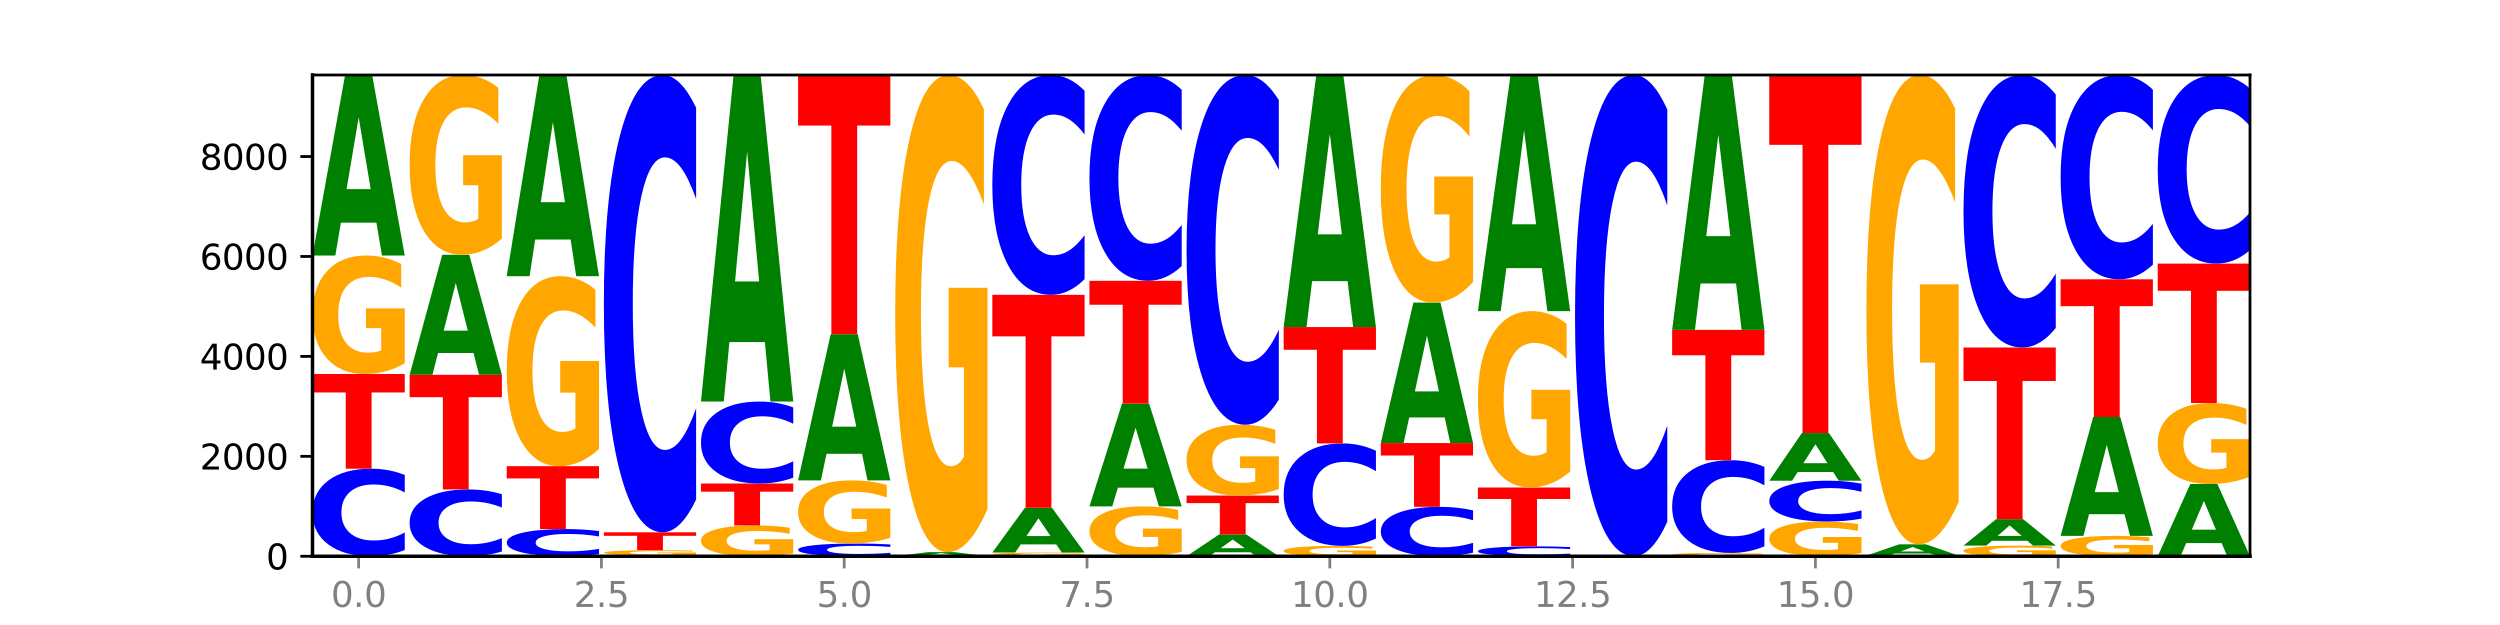 <?xml version="1.0" encoding="utf-8" standalone="no"?>
<!DOCTYPE svg PUBLIC "-//W3C//DTD SVG 1.1//EN"
  "http://www.w3.org/Graphics/SVG/1.1/DTD/svg11.dtd">
<svg xmlns:xlink="http://www.w3.org/1999/xlink" width="720pt" height="180pt" viewBox="0 0 720 180" xmlns="http://www.w3.org/2000/svg" version="1.1">
 <defs>
  <style type="text/css">*{stroke-linejoin: round; stroke-linecap: butt}</style>
 </defs>
 <g id="figure_1">
  <g id="patch_1">
   <path d="M 0 180 
L 720 180 
L 720 0 
L 0 0 
z
" style="fill: #ffffff"/>
  </g>
  <g id="axes_1">
   <g id="patch_2">
    <path d="M 90 160.2 
L 648 160.2 
L 648 21.6 
L 90 21.6 
z
" style="fill: #ffffff"/>
   </g>
   <g id="line2d_1">
    <path d="M 90 160.2 
L 648 160.2 
" clip-path="url(#pcc2af1bd35)" style="fill: none; stroke: #000000; stroke-width: 0.5; stroke-linecap: square"/>
   </g>
   <g id="patch_3">
    <path d="M 116.571 158.393 
Q 114.349 159.289 111.945 159.742 
Q 109.542 160.2 106.924 160.2 
Q 99.118 160.2 94.559 156.805 
Q 90 153.409 90 147.603 
Q 90 141.775 94.559 138.385 
Q 99.118 134.99 106.924 134.99 
Q 109.542 134.99 111.945 135.448 
Q 114.349 135.901 116.571 136.797 
L 116.571 141.822 
Q 114.329 140.635 112.153 140.083 
Q 109.977 139.531 107.574 139.531 
Q 103.262 139.531 100.792 141.681 
Q 98.328 143.827 98.328 147.603 
Q 98.328 151.363 100.792 153.513 
Q 103.262 155.659 107.574 155.659 
Q 109.977 155.659 112.153 155.107 
Q 114.329 154.55 116.571 153.362 
L 116.571 158.393 
z
" clip-path="url(#pcc2af1bd35)" style="fill: #0000ff"/>
   </g>
   <g id="patch_4">
    <path d="M 90 107.721 
L 116.571 107.721 
L 116.571 113.039 
L 107.012 113.039 
L 107.012 134.99 
L 99.578 134.99 
L 99.578 113.039 
L 90 113.039 
L 90 107.721 
z
" clip-path="url(#pcc2af1bd35)" style="fill: #ff0000"/>
   </g>
   <g id="patch_5">
    <path d="M 116.571 104.633 
Q 113.892 106.177 111.009 106.953 
Q 108.127 107.721 105.054 107.721 
Q 98.111 107.721 94.055 103.124 
Q 90 98.527 90 90.666 
Q 90 82.713 94.127 78.151 
Q 98.26 73.589 105.447 73.589 
Q 108.216 73.589 110.753 74.21 
Q 113.296 74.823 115.547 76.036 
L 115.547 82.84 
Q 113.225 81.282 110.926 80.513 
Q 108.627 79.738 106.317 79.738 
Q 102.041 79.738 99.725 82.572 
Q 97.408 85.399 97.408 90.666 
Q 97.408 95.883 99.641 98.732 
Q 101.874 101.573 105.983 101.573 
Q 107.103 101.573 108.062 101.411 
Q 109.02 101.242 109.783 100.889 
L 109.783 94.501 
L 105.406 94.501 
L 105.406 88.812 
L 116.571 88.812 
L 116.571 104.633 
z
" clip-path="url(#pcc2af1bd35)" style="fill: #ffa600"/>
   </g>
   <g id="patch_6">
    <path d="M 108.406 64.119 
L 98.187 64.119 
L 96.574 73.589 
L 90 73.589 
L 99.388 21.6 
L 107.184 21.6 
L 116.571 73.589 
L 110.003 73.589 
L 108.406 64.119 
z
M 99.817 54.469 
L 106.76 54.469 
L 103.294 33.79 
L 99.817 54.469 
z
" clip-path="url(#pcc2af1bd35)" style="fill: #008000"/>
   </g>
   <g id="patch_7">
    <path d="M 144.541 158.821 
Q 142.319 159.505 139.915 159.85 
Q 137.512 160.2 134.894 160.2 
Q 127.088 160.2 122.529 157.609 
Q 117.97 155.018 117.97 150.587 
Q 117.97 146.139 122.529 143.552 
Q 127.088 140.961 134.894 140.961 
Q 137.512 140.961 139.915 141.311 
Q 142.319 141.657 144.541 142.34 
L 144.541 146.175 
Q 142.299 145.269 140.123 144.848 
Q 137.947 144.427 135.544 144.427 
Q 131.232 144.427 128.762 146.068 
Q 126.298 147.705 126.298 150.587 
Q 126.298 153.456 128.762 155.097 
Q 131.232 156.735 135.544 156.735 
Q 137.947 156.735 140.123 156.313 
Q 142.299 155.888 144.541 154.982 
L 144.541 158.821 
z
" clip-path="url(#pcc2af1bd35)" style="fill: #0000ff"/>
   </g>
   <g id="patch_8">
    <path d="M 117.97 107.952 
L 144.541 107.952 
L 144.541 114.389 
L 134.982 114.389 
L 134.982 140.961 
L 127.548 140.961 
L 127.548 114.389 
L 117.97 114.389 
L 117.97 107.952 
z
" clip-path="url(#pcc2af1bd35)" style="fill: #ff0000"/>
   </g>
   <g id="patch_9">
    <path d="M 136.376 101.655 
L 126.157 101.655 
L 124.544 107.952 
L 117.97 107.952 
L 127.358 73.388 
L 135.154 73.388 
L 144.541 107.952 
L 137.973 107.952 
L 136.376 101.655 
z
M 127.787 95.24 
L 134.73 95.24 
L 131.264 81.492 
L 127.787 95.24 
z
" clip-path="url(#pcc2af1bd35)" style="fill: #008000"/>
   </g>
   <g id="patch_10">
    <path d="M 144.541 68.702 
Q 141.862 71.045 138.979 72.222 
Q 136.097 73.388 133.024 73.388 
Q 126.081 73.388 122.025 66.413 
Q 117.97 59.438 117.97 47.51 
Q 117.97 35.443 122.097 28.521 
Q 126.23 21.6 133.417 21.6 
Q 136.186 21.6 138.723 22.541 
Q 141.266 23.472 143.517 25.312 
L 143.517 35.635 
Q 141.195 33.271 138.896 32.105 
Q 136.597 30.928 134.287 30.928 
Q 130.011 30.928 127.695 35.229 
Q 125.378 39.519 125.378 47.51 
Q 125.378 55.426 127.611 59.748 
Q 129.844 64.059 133.953 64.059 
Q 135.073 64.059 136.032 63.813 
Q 136.99 63.557 137.753 63.022 
L 137.753 53.33 
L 133.376 53.33 
L 133.376 44.696 
L 144.541 44.696 
L 144.541 68.702 
z
" clip-path="url(#pcc2af1bd35)" style="fill: #ffa600"/>
   </g>
   <g id="patch_11">
    <path d="M 172.511 159.639 
Q 170.289 159.917 167.885 160.058 
Q 165.482 160.2 162.864 160.2 
Q 155.058 160.2 150.499 159.146 
Q 145.94 158.091 145.94 156.288 
Q 145.94 154.479 150.499 153.426 
Q 155.058 152.372 162.864 152.372 
Q 165.482 152.372 167.885 152.514 
Q 170.289 152.655 172.511 152.933 
L 172.511 154.494 
Q 170.269 154.125 168.093 153.954 
Q 165.917 153.782 163.514 153.782 
Q 159.202 153.782 156.732 154.45 
Q 154.268 155.116 154.268 156.288 
Q 154.268 157.456 156.732 158.124 
Q 159.202 158.79 163.514 158.79 
Q 165.917 158.79 168.093 158.619 
Q 170.269 158.446 172.511 158.077 
L 172.511 159.639 
z
" clip-path="url(#pcc2af1bd35)" style="fill: #0000ff"/>
   </g>
   <g id="patch_12">
    <path d="M 145.94 134.256 
L 172.511 134.256 
L 172.511 137.789 
L 162.952 137.789 
L 162.952 152.372 
L 155.518 152.372 
L 155.518 137.789 
L 145.94 137.789 
L 145.94 134.256 
z
" clip-path="url(#pcc2af1bd35)" style="fill: #ff0000"/>
   </g>
   <g id="patch_13">
    <path d="M 172.511 129.306 
Q 169.832 131.781 166.949 133.024 
Q 164.067 134.256 160.994 134.256 
Q 154.051 134.256 149.995 126.887 
Q 145.94 119.519 145.94 106.918 
Q 145.94 94.17 150.067 86.859 
Q 154.2 79.547 161.387 79.547 
Q 164.156 79.547 166.693 80.541 
Q 169.236 81.524 171.487 83.468 
L 171.487 94.374 
Q 169.165 91.876 166.866 90.644 
Q 164.567 89.401 162.257 89.401 
Q 157.981 89.401 155.664 93.944 
Q 153.348 98.476 153.348 106.918 
Q 153.348 115.281 155.581 119.847 
Q 157.814 124.401 161.923 124.401 
Q 163.043 124.401 164.002 124.141 
Q 164.96 123.87 165.723 123.305 
L 165.723 113.066 
L 161.346 113.066 
L 161.346 103.946 
L 172.511 103.946 
L 172.511 129.306 
z
" clip-path="url(#pcc2af1bd35)" style="fill: #ffa600"/>
   </g>
   <g id="patch_14">
    <path d="M 164.346 68.991 
L 154.127 68.991 
L 152.513 79.547 
L 145.94 79.547 
L 155.328 21.6 
L 163.124 21.6 
L 172.511 79.547 
L 165.943 79.547 
L 164.346 68.991 
z
M 155.757 58.236 
L 162.7 58.236 
L 159.234 35.186 
L 155.757 58.236 
z
" clip-path="url(#pcc2af1bd35)" style="fill: #008000"/>
   </g>
   <g id="patch_15">
    <path d="M 192.316 160.15 
L 182.097 160.15 
L 180.483 160.2 
L 173.91 160.2 
L 183.298 159.927 
L 191.093 159.927 
L 200.481 160.2 
L 193.913 160.2 
L 192.316 160.15 
z
M 183.727 160.099 
L 190.67 160.099 
L 187.204 159.991 
L 183.727 160.099 
z
" clip-path="url(#pcc2af1bd35)" style="fill: #008000"/>
   </g>
   <g id="patch_16">
    <path d="M 200.481 159.794 
Q 197.801 159.86 194.919 159.894 
Q 192.037 159.927 188.964 159.927 
Q 182.021 159.927 177.965 159.729 
Q 173.91 159.531 173.91 159.193 
Q 173.91 158.851 178.037 158.655 
Q 182.169 158.459 189.357 158.459 
Q 192.126 158.459 194.663 158.486 
Q 197.206 158.512 199.457 158.564 
L 199.457 158.857 
Q 197.134 158.79 194.836 158.757 
Q 192.537 158.723 190.227 158.723 
Q 185.951 158.723 183.634 158.845 
Q 181.318 158.967 181.318 159.193 
Q 181.318 159.418 183.551 159.54 
Q 185.784 159.662 189.893 159.662 
Q 191.013 159.662 191.971 159.655 
Q 192.93 159.648 193.692 159.633 
L 193.692 159.358 
L 189.315 159.358 
L 189.315 159.113 
L 200.481 159.113 
L 200.481 159.794 
z
" clip-path="url(#pcc2af1bd35)" style="fill: #ffa600"/>
   </g>
   <g id="patch_17">
    <path d="M 173.91 153.307 
L 200.481 153.307 
L 200.481 154.312 
L 190.922 154.312 
L 190.922 158.459 
L 183.488 158.459 
L 183.488 154.312 
L 173.91 154.312 
L 173.91 153.307 
z
" clip-path="url(#pcc2af1bd35)" style="fill: #ff0000"/>
   </g>
   <g id="patch_18">
    <path d="M 200.481 143.867 
Q 198.259 148.546 195.855 150.913 
Q 193.452 153.307 190.834 153.307 
Q 183.028 153.307 178.469 135.569 
Q 173.91 117.83 173.91 87.495 
Q 173.91 57.05 178.469 39.339 
Q 183.028 21.6 190.834 21.6 
Q 193.452 21.6 195.855 23.994 
Q 198.259 26.361 200.481 31.041 
L 200.481 57.295 
Q 198.238 51.092 196.063 48.208 
Q 193.887 45.324 191.483 45.324 
Q 187.172 45.324 184.702 56.561 
Q 182.238 67.77 182.238 87.495 
Q 182.238 107.138 184.702 118.374 
Q 187.172 129.583 191.483 129.583 
Q 193.887 129.583 196.063 126.699 
Q 198.238 123.788 200.481 117.585 
L 200.481 143.867 
z
" clip-path="url(#pcc2af1bd35)" style="fill: #0000ff"/>
   </g>
   <g id="patch_19">
    <path d="M 228.451 159.398 
Q 225.771 159.799 222.889 160 
Q 220.007 160.2 216.934 160.2 
Q 209.99 160.2 205.935 159.006 
Q 201.88 157.812 201.88 155.771 
Q 201.88 153.705 206.007 152.521 
Q 210.139 151.336 217.327 151.336 
Q 220.096 151.336 222.633 151.497 
Q 225.176 151.656 227.427 151.971 
L 227.427 153.738 
Q 225.104 153.334 222.806 153.134 
Q 220.507 152.933 218.197 152.933 
Q 213.921 152.933 211.604 153.669 
Q 209.288 154.403 209.288 155.771 
Q 209.288 157.126 211.521 157.865 
Q 213.754 158.603 217.863 158.603 
Q 218.983 158.603 219.941 158.561 
Q 220.9 158.517 221.662 158.426 
L 221.662 156.767 
L 217.285 156.767 
L 217.285 155.289 
L 228.451 155.289 
L 228.451 159.398 
z
" clip-path="url(#pcc2af1bd35)" style="fill: #ffa600"/>
   </g>
   <g id="patch_20">
    <path d="M 201.88 139.249 
L 228.451 139.249 
L 228.451 141.606 
L 218.892 141.606 
L 218.892 151.336 
L 211.458 151.336 
L 211.458 141.606 
L 201.88 141.606 
L 201.88 139.249 
z
" clip-path="url(#pcc2af1bd35)" style="fill: #ff0000"/>
   </g>
   <g id="patch_21">
    <path d="M 228.451 137.557 
Q 226.228 138.396 223.825 138.82 
Q 221.422 139.249 218.804 139.249 
Q 210.998 139.249 206.439 136.07 
Q 201.88 132.892 201.88 127.457 
Q 201.88 122.002 206.439 118.828 
Q 210.998 115.65 218.804 115.65 
Q 221.422 115.65 223.825 116.079 
Q 226.228 116.503 228.451 117.342 
L 228.451 122.046 
Q 226.208 120.934 224.033 120.418 
Q 221.857 119.901 219.453 119.901 
Q 215.142 119.901 212.672 121.914 
Q 210.208 123.923 210.208 127.457 
Q 210.208 130.976 212.672 132.99 
Q 215.142 134.998 219.453 134.998 
Q 221.857 134.998 224.033 134.481 
Q 226.208 133.96 228.451 132.848 
L 228.451 137.557 
z
" clip-path="url(#pcc2af1bd35)" style="fill: #0000ff"/>
   </g>
   <g id="patch_22">
    <path d="M 220.286 98.517 
L 210.067 98.517 
L 208.453 115.65 
L 201.88 115.65 
L 211.267 21.6 
L 219.063 21.6 
L 228.451 115.65 
L 221.883 115.65 
L 220.286 98.517 
z
M 211.697 81.062 
L 218.64 81.062 
L 215.174 43.651 
L 211.697 81.062 
z
" clip-path="url(#pcc2af1bd35)" style="fill: #008000"/>
   </g>
   <g id="patch_23">
    <path d="M 256.421 159.937 
Q 254.198 160.067 251.795 160.133 
Q 249.392 160.2 246.774 160.2 
Q 238.968 160.2 234.409 159.706 
Q 229.85 159.212 229.85 158.366 
Q 229.85 157.518 234.409 157.025 
Q 238.968 156.531 246.774 156.531 
Q 249.392 156.531 251.795 156.597 
Q 254.198 156.663 256.421 156.794 
L 256.421 157.525 
Q 254.178 157.352 252.003 157.272 
Q 249.827 157.192 247.423 157.192 
Q 243.112 157.192 240.642 157.505 
Q 238.178 157.817 238.178 158.366 
Q 238.178 158.914 240.642 159.227 
Q 243.112 159.539 247.423 159.539 
Q 249.827 159.539 252.003 159.459 
Q 254.178 159.378 256.421 159.205 
L 256.421 159.937 
z
" clip-path="url(#pcc2af1bd35)" style="fill: #0000ff"/>
   </g>
   <g id="patch_24">
    <path d="M 256.421 154.886 
Q 253.741 155.709 250.859 156.121 
Q 247.977 156.531 244.904 156.531 
Q 237.96 156.531 233.905 154.083 
Q 229.85 151.635 229.85 147.449 
Q 229.85 143.215 233.976 140.786 
Q 238.109 138.357 245.297 138.357 
Q 248.066 138.357 250.603 138.687 
Q 253.146 139.014 255.397 139.659 
L 255.397 143.282 
Q 253.074 142.452 250.776 142.043 
Q 248.477 141.63 246.166 141.63 
Q 241.891 141.63 239.574 143.14 
Q 237.258 144.645 237.258 147.449 
Q 237.258 150.227 239.491 151.744 
Q 241.724 153.257 245.833 153.257 
Q 246.953 153.257 247.911 153.171 
Q 248.87 153.081 249.632 152.893 
L 249.632 149.492 
L 245.255 149.492 
L 245.255 146.462 
L 256.421 146.462 
L 256.421 154.886 
z
" clip-path="url(#pcc2af1bd35)" style="fill: #ffa600"/>
   </g>
   <g id="patch_25">
    <path d="M 248.256 130.687 
L 238.037 130.687 
L 236.423 138.357 
L 229.85 138.357 
L 239.237 96.253 
L 247.033 96.253 
L 256.421 138.357 
L 249.853 138.357 
L 248.256 130.687 
z
M 239.667 122.872 
L 246.61 122.872 
L 243.143 106.125 
L 239.667 122.872 
z
" clip-path="url(#pcc2af1bd35)" style="fill: #008000"/>
   </g>
   <g id="patch_26">
    <path d="M 229.85 21.6 
L 256.421 21.6 
L 256.421 36.159 
L 246.862 36.159 
L 246.862 96.253 
L 239.428 96.253 
L 239.428 36.159 
L 229.85 36.159 
L 229.85 21.6 
z
" clip-path="url(#pcc2af1bd35)" style="fill: #ff0000"/>
   </g>
   <g id="patch_27">
    <path d="M 276.226 159.985 
L 266.007 159.985 
L 264.393 160.2 
L 257.82 160.2 
L 267.207 159.02 
L 275.003 159.02 
L 284.391 160.2 
L 277.823 160.2 
L 276.226 159.985 
z
M 267.636 159.766 
L 274.579 159.766 
L 271.113 159.297 
L 267.636 159.766 
z
" clip-path="url(#pcc2af1bd35)" style="fill: #008000"/>
   </g>
   <g id="patch_28">
    <path d="M 284.391 146.587 
Q 281.711 152.803 278.829 155.926 
Q 275.947 159.02 272.874 159.02 
Q 265.93 159.02 261.875 140.512 
Q 257.82 122.004 257.82 90.353 
Q 257.82 58.332 261.946 39.966 
Q 266.079 21.6 273.267 21.6 
Q 276.036 21.6 278.573 24.098 
Q 281.116 26.568 283.367 31.45 
L 283.367 58.843 
Q 281.044 52.57 278.746 49.476 
Q 276.447 46.353 274.136 46.353 
Q 269.861 46.353 267.544 57.765 
Q 265.228 69.148 265.228 90.353 
Q 265.228 111.359 267.461 122.827 
Q 269.694 134.267 273.803 134.267 
Q 274.922 134.267 275.881 133.614 
Q 276.84 132.933 277.602 131.513 
L 277.602 105.795 
L 273.225 105.795 
L 273.225 82.887 
L 284.391 82.887 
L 284.391 146.587 
z
" clip-path="url(#pcc2af1bd35)" style="fill: #ffa600"/>
   </g>
   <g id="patch_29">
    <path d="M 312.361 160.104 
Q 309.681 160.152 306.799 160.176 
Q 303.917 160.2 300.844 160.2 
Q 293.9 160.2 289.845 160.057 
Q 285.789 159.913 285.789 159.668 
Q 285.789 159.42 289.916 159.277 
Q 294.049 159.135 301.237 159.135 
Q 304.006 159.135 306.543 159.155 
Q 309.086 159.174 311.337 159.212 
L 311.337 159.424 
Q 309.014 159.375 306.716 159.351 
Q 304.417 159.327 302.106 159.327 
Q 297.831 159.327 295.514 159.415 
Q 293.198 159.504 293.198 159.668 
Q 293.198 159.831 295.431 159.92 
Q 297.664 160.008 301.773 160.008 
Q 302.892 160.008 303.851 160.003 
Q 304.81 159.998 305.572 159.987 
L 305.572 159.788 
L 301.195 159.788 
L 301.195 159.61 
L 312.361 159.61 
L 312.361 160.104 
z
" clip-path="url(#pcc2af1bd35)" style="fill: #ffa600"/>
   </g>
   <g id="patch_30">
    <path d="M 304.196 156.786 
L 293.977 156.786 
L 292.363 159.135 
L 285.789 159.135 
L 295.177 146.242 
L 302.973 146.242 
L 312.361 159.135 
L 305.793 159.135 
L 304.196 156.786 
z
M 295.606 154.394 
L 302.549 154.394 
L 299.083 149.265 
L 295.606 154.394 
z
" clip-path="url(#pcc2af1bd35)" style="fill: #008000"/>
   </g>
   <g id="patch_31">
    <path d="M 285.789 84.914 
L 312.361 84.914 
L 312.361 96.875 
L 302.801 96.875 
L 302.801 146.242 
L 295.368 146.242 
L 295.368 96.875 
L 285.789 96.875 
L 285.789 84.914 
z
" clip-path="url(#pcc2af1bd35)" style="fill: #ff0000"/>
   </g>
   <g id="patch_32">
    <path d="M 312.361 80.376 
Q 310.138 82.625 307.735 83.763 
Q 305.331 84.914 302.714 84.914 
Q 294.908 84.914 290.349 76.387 
Q 285.789 67.859 285.789 53.277 
Q 285.789 38.642 290.349 30.127 
Q 294.908 21.6 302.714 21.6 
Q 305.331 21.6 307.735 22.751 
Q 310.138 23.889 312.361 26.138 
L 312.361 38.759 
Q 310.118 35.777 307.942 34.391 
Q 305.767 33.005 303.363 33.005 
Q 299.052 33.005 296.581 38.406 
Q 294.118 43.795 294.118 53.277 
Q 294.118 62.719 296.581 68.121 
Q 299.052 73.509 303.363 73.509 
Q 305.767 73.509 307.942 72.123 
Q 310.118 70.724 312.361 67.742 
L 312.361 80.376 
z
" clip-path="url(#pcc2af1bd35)" style="fill: #0000ff"/>
   </g>
   <g id="patch_33">
    <path d="M 340.331 158.901 
Q 337.651 159.55 334.769 159.877 
Q 331.887 160.2 328.814 160.2 
Q 321.87 160.2 317.815 158.266 
Q 313.759 156.332 313.759 153.024 
Q 313.759 149.678 317.886 147.759 
Q 322.019 145.839 329.207 145.839 
Q 331.976 145.839 334.513 146.1 
Q 337.056 146.358 339.307 146.869 
L 339.307 149.731 
Q 336.984 149.076 334.685 148.752 
Q 332.387 148.426 330.076 148.426 
Q 325.801 148.426 323.484 149.619 
Q 321.167 150.808 321.167 153.024 
Q 321.167 155.219 323.401 156.418 
Q 325.634 157.613 329.743 157.613 
Q 330.862 157.613 331.821 157.545 
Q 332.78 157.474 333.542 157.325 
L 333.542 154.638 
L 329.165 154.638 
L 329.165 152.244 
L 340.331 152.244 
L 340.331 158.901 
z
" clip-path="url(#pcc2af1bd35)" style="fill: #ffa600"/>
   </g>
   <g id="patch_34">
    <path d="M 332.165 140.445 
L 321.947 140.445 
L 320.333 145.839 
L 313.759 145.839 
L 323.147 116.226 
L 330.943 116.226 
L 340.331 145.839 
L 333.763 145.839 
L 332.165 140.445 
z
M 323.576 134.948 
L 330.519 134.948 
L 327.053 123.169 
L 323.576 134.948 
z
" clip-path="url(#pcc2af1bd35)" style="fill: #008000"/>
   </g>
   <g id="patch_35">
    <path d="M 313.759 80.87 
L 340.331 80.87 
L 340.331 87.766 
L 330.771 87.766 
L 330.771 116.226 
L 323.337 116.226 
L 323.337 87.766 
L 313.759 87.766 
L 313.759 80.87 
z
" clip-path="url(#pcc2af1bd35)" style="fill: #ff0000"/>
   </g>
   <g id="patch_36">
    <path d="M 340.331 76.622 
Q 338.108 78.728 335.705 79.793 
Q 333.301 80.87 330.684 80.87 
Q 322.878 80.87 318.319 72.888 
Q 313.759 64.905 313.759 51.254 
Q 313.759 37.553 318.319 29.583 
Q 322.878 21.6 330.684 21.6 
Q 333.301 21.6 335.705 22.677 
Q 338.108 23.743 340.331 25.848 
L 340.331 37.663 
Q 338.088 34.872 335.912 33.574 
Q 333.737 32.276 331.333 32.276 
Q 327.022 32.276 324.551 37.333 
Q 322.088 42.377 322.088 51.254 
Q 322.088 60.093 324.551 65.15 
Q 327.022 70.194 331.333 70.194 
Q 333.737 70.194 335.912 68.896 
Q 338.088 67.586 340.331 64.795 
L 340.331 76.622 
z
" clip-path="url(#pcc2af1bd35)" style="fill: #0000ff"/>
   </g>
   <g id="patch_37">
    <path d="M 360.135 159.054 
L 349.916 159.054 
L 348.303 160.2 
L 341.729 160.2 
L 351.117 153.912 
L 358.913 153.912 
L 368.301 160.2 
L 361.733 160.2 
L 360.135 159.054 
z
M 351.546 157.887 
L 358.489 157.887 
L 355.023 155.386 
L 351.546 157.887 
z
" clip-path="url(#pcc2af1bd35)" style="fill: #008000"/>
   </g>
   <g id="patch_38">
    <path d="M 341.729 142.717 
L 368.301 142.717 
L 368.301 144.9 
L 358.741 144.9 
L 358.741 153.912 
L 351.307 153.912 
L 351.307 144.9 
L 341.729 144.9 
L 341.729 142.717 
z
" clip-path="url(#pcc2af1bd35)" style="fill: #ff0000"/>
   </g>
   <g id="patch_39">
    <path d="M 368.301 140.872 
Q 365.621 141.794 362.739 142.258 
Q 359.856 142.717 356.784 142.717 
Q 349.84 142.717 345.785 139.971 
Q 341.729 137.224 341.729 132.528 
Q 341.729 127.777 345.856 125.052 
Q 349.989 122.327 357.177 122.327 
Q 359.946 122.327 362.483 122.697 
Q 365.025 123.064 367.276 123.788 
L 367.276 127.853 
Q 364.954 126.922 362.655 126.463 
Q 360.357 126 358.046 126 
Q 353.77 126 351.454 127.693 
Q 349.137 129.382 349.137 132.528 
Q 349.137 135.645 351.371 137.346 
Q 353.604 139.044 357.713 139.044 
Q 358.832 139.044 359.791 138.947 
Q 360.75 138.846 361.512 138.635 
L 361.512 134.819 
L 357.135 134.819 
L 357.135 131.42 
L 368.301 131.42 
L 368.301 140.872 
z
" clip-path="url(#pcc2af1bd35)" style="fill: #ffa600"/>
   </g>
   <g id="patch_40">
    <path d="M 368.301 115.107 
Q 366.078 118.686 363.675 120.496 
Q 361.271 122.327 358.654 122.327 
Q 350.848 122.327 346.288 108.761 
Q 341.729 95.194 341.729 71.995 
Q 341.729 48.712 346.288 35.166 
Q 350.848 21.6 358.654 21.6 
Q 361.271 21.6 363.675 23.431 
Q 366.078 25.241 368.301 28.82 
L 368.301 48.899 
Q 366.058 44.155 363.882 41.949 
Q 361.706 39.744 359.303 39.744 
Q 354.992 39.744 352.521 48.337 
Q 350.058 56.909 350.058 71.995 
Q 350.058 87.017 352.521 95.611 
Q 354.992 104.183 359.303 104.183 
Q 361.706 104.183 363.882 101.977 
Q 366.058 99.751 368.301 95.007 
L 368.301 115.107 
z
" clip-path="url(#pcc2af1bd35)" style="fill: #0000ff"/>
   </g>
   <g id="patch_41">
    <path d="M 396.271 159.929 
Q 393.591 160.065 390.709 160.133 
Q 387.826 160.2 384.754 160.2 
Q 377.81 160.2 373.755 159.797 
Q 369.699 159.394 369.699 158.704 
Q 369.699 158.007 373.826 157.607 
Q 377.959 157.207 385.147 157.207 
Q 387.916 157.207 390.453 157.261 
Q 392.995 157.315 395.246 157.422 
L 395.246 158.018 
Q 392.924 157.882 390.625 157.814 
Q 388.327 157.746 386.016 157.746 
Q 381.74 157.746 379.424 157.995 
Q 377.107 158.243 377.107 158.704 
Q 377.107 159.162 379.34 159.412 
Q 381.574 159.661 385.683 159.661 
Q 386.802 159.661 387.761 159.647 
Q 388.72 159.632 389.482 159.601 
L 389.482 159.041 
L 385.105 159.041 
L 385.105 158.542 
L 396.271 158.542 
L 396.271 159.929 
z
" clip-path="url(#pcc2af1bd35)" style="fill: #ffa600"/>
   </g>
   <g id="patch_42">
    <path d="M 396.271 155.093 
Q 394.048 156.141 391.645 156.671 
Q 389.241 157.207 386.624 157.207 
Q 378.817 157.207 374.258 153.234 
Q 369.699 149.261 369.699 142.467 
Q 369.699 135.648 374.258 131.681 
Q 378.817 127.708 386.624 127.708 
Q 389.241 127.708 391.645 128.245 
Q 394.048 128.775 396.271 129.823 
L 396.271 135.703 
Q 394.028 134.314 391.852 133.668 
Q 389.676 133.022 387.273 133.022 
Q 382.962 133.022 380.491 135.539 
Q 378.028 138.049 378.028 142.467 
Q 378.028 146.866 380.491 149.383 
Q 382.962 151.893 387.273 151.893 
Q 389.676 151.893 391.852 151.248 
Q 394.028 150.596 396.271 149.206 
L 396.271 155.093 
z
" clip-path="url(#pcc2af1bd35)" style="fill: #0000ff"/>
   </g>
   <g id="patch_43">
    <path d="M 369.699 94.195 
L 396.271 94.195 
L 396.271 100.731 
L 386.711 100.731 
L 386.711 127.708 
L 379.277 127.708 
L 379.277 100.731 
L 369.699 100.731 
L 369.699 94.195 
z
" clip-path="url(#pcc2af1bd35)" style="fill: #ff0000"/>
   </g>
   <g id="patch_44">
    <path d="M 388.105 80.971 
L 377.886 80.971 
L 376.273 94.195 
L 369.699 94.195 
L 379.087 21.6 
L 386.883 21.6 
L 396.271 94.195 
L 389.703 94.195 
L 388.105 80.971 
z
M 379.516 67.497 
L 386.459 67.497 
L 382.993 38.621 
L 379.516 67.497 
z
" clip-path="url(#pcc2af1bd35)" style="fill: #008000"/>
   </g>
   <g id="patch_45">
    <path d="M 424.241 159.18 
Q 422.018 159.686 419.615 159.941 
Q 417.211 160.2 414.593 160.2 
Q 406.787 160.2 402.228 158.283 
Q 397.669 156.367 397.669 153.089 
Q 397.669 149.799 402.228 147.885 
Q 406.787 145.969 414.593 145.969 
Q 417.211 145.969 419.615 146.227 
Q 422.018 146.483 424.241 146.989 
L 424.241 149.826 
Q 421.998 149.155 419.822 148.844 
Q 417.646 148.532 415.243 148.532 
Q 410.931 148.532 408.461 149.746 
Q 405.997 150.957 405.997 153.089 
Q 405.997 155.211 408.461 156.425 
Q 410.931 157.637 415.243 157.637 
Q 417.646 157.637 419.822 157.325 
Q 421.998 157.01 424.241 156.34 
L 424.241 159.18 
z
" clip-path="url(#pcc2af1bd35)" style="fill: #0000ff"/>
   </g>
   <g id="patch_46">
    <path d="M 397.669 127.608 
L 424.241 127.608 
L 424.241 131.189 
L 414.681 131.189 
L 414.681 145.969 
L 407.247 145.969 
L 407.247 131.189 
L 397.669 131.189 
L 397.669 127.608 
z
" clip-path="url(#pcc2af1bd35)" style="fill: #ff0000"/>
   </g>
   <g id="patch_47">
    <path d="M 416.075 120.237 
L 405.856 120.237 
L 404.243 127.608 
L 397.669 127.608 
L 407.057 87.144 
L 414.853 87.144 
L 424.241 127.608 
L 417.672 127.608 
L 416.075 120.237 
z
M 407.486 112.727 
L 414.429 112.727 
L 410.963 96.631 
L 407.486 112.727 
z
" clip-path="url(#pcc2af1bd35)" style="fill: #008000"/>
   </g>
   <g id="patch_48">
    <path d="M 424.241 81.214 
Q 421.561 84.179 418.679 85.669 
Q 415.796 87.144 412.724 87.144 
Q 405.78 87.144 401.725 78.317 
Q 397.669 69.489 397.669 54.392 
Q 397.669 39.12 401.796 30.36 
Q 405.929 21.6 413.117 21.6 
Q 415.886 21.6 418.423 22.791 
Q 420.965 23.969 423.216 26.298 
L 423.216 39.364 
Q 420.894 36.372 418.595 34.896 
Q 416.297 33.406 413.986 33.406 
Q 409.71 33.406 407.394 38.849 
Q 405.077 44.279 405.077 54.392 
Q 405.077 64.412 407.31 69.882 
Q 409.544 75.338 413.653 75.338 
Q 414.772 75.338 415.731 75.027 
Q 416.69 74.702 417.452 74.025 
L 417.452 61.758 
L 413.075 61.758 
L 413.075 50.832 
L 424.241 50.832 
L 424.241 81.214 
z
" clip-path="url(#pcc2af1bd35)" style="fill: #ffa600"/>
   </g>
   <g id="patch_49">
    <path d="M 452.211 159.996 
Q 449.988 160.097 447.584 160.148 
Q 445.181 160.2 442.563 160.2 
Q 434.757 160.2 430.198 159.816 
Q 425.639 159.433 425.639 158.776 
Q 425.639 158.118 430.198 157.735 
Q 434.757 157.351 442.563 157.351 
Q 445.181 157.351 447.584 157.403 
Q 449.988 157.454 452.211 157.555 
L 452.211 158.123 
Q 449.968 157.989 447.792 157.926 
Q 445.616 157.864 443.213 157.864 
Q 438.901 157.864 436.431 158.107 
Q 433.967 158.35 433.967 158.776 
Q 433.967 159.201 436.431 159.444 
Q 438.901 159.687 443.213 159.687 
Q 445.616 159.687 447.792 159.624 
Q 449.968 159.561 452.211 159.427 
L 452.211 159.996 
z
" clip-path="url(#pcc2af1bd35)" style="fill: #0000ff"/>
   </g>
   <g id="patch_50">
    <path d="M 425.639 140.4 
L 452.211 140.4 
L 452.211 143.706 
L 442.651 143.706 
L 442.651 157.351 
L 435.217 157.351 
L 435.217 143.706 
L 425.639 143.706 
L 425.639 140.4 
z
" clip-path="url(#pcc2af1bd35)" style="fill: #ff0000"/>
   </g>
   <g id="patch_51">
    <path d="M 452.211 135.804 
Q 449.531 138.102 446.649 139.256 
Q 443.766 140.4 440.693 140.4 
Q 433.75 140.4 429.694 133.559 
Q 425.639 126.718 425.639 115.018 
Q 425.639 103.182 429.766 96.394 
Q 433.899 89.605 441.086 89.605 
Q 443.856 89.605 446.392 90.528 
Q 448.935 91.441 451.186 93.246 
L 451.186 103.371 
Q 448.864 101.052 446.565 99.909 
Q 444.266 98.755 441.956 98.755 
Q 437.68 98.755 435.364 102.973 
Q 433.047 107.18 433.047 115.018 
Q 433.047 122.783 435.28 127.022 
Q 437.513 131.25 441.622 131.25 
Q 442.742 131.25 443.701 131.009 
Q 444.66 130.757 445.422 130.233 
L 445.422 120.726 
L 441.045 120.726 
L 441.045 112.259 
L 452.211 112.259 
L 452.211 135.804 
z
" clip-path="url(#pcc2af1bd35)" style="fill: #ffa600"/>
   </g>
   <g id="patch_52">
    <path d="M 444.045 77.217 
L 433.826 77.217 
L 432.213 89.605 
L 425.639 89.605 
L 435.027 21.6 
L 442.823 21.6 
L 452.211 89.605 
L 445.642 89.605 
L 444.045 77.217 
z
M 435.456 64.595 
L 442.399 64.595 
L 438.933 37.545 
L 435.456 64.595 
z
" clip-path="url(#pcc2af1bd35)" style="fill: #008000"/>
   </g>
   <g id="patch_53">
    <path d="M 480.18 150.265 
Q 477.958 155.19 475.554 157.681 
Q 473.151 160.2 470.533 160.2 
Q 462.727 160.2 458.168 141.533 
Q 453.609 122.866 453.609 90.943 
Q 453.609 58.905 458.168 40.267 
Q 462.727 21.6 470.533 21.6 
Q 473.151 21.6 475.554 24.119 
Q 477.958 26.61 480.18 31.535 
L 480.18 59.163 
Q 477.938 52.635 475.762 49.601 
Q 473.586 46.566 471.183 46.566 
Q 466.871 46.566 464.401 58.39 
Q 461.937 70.186 461.937 90.943 
Q 461.937 111.614 464.401 123.439 
Q 466.871 135.234 471.183 135.234 
Q 473.586 135.234 475.762 132.199 
Q 477.938 129.136 480.18 122.608 
L 480.18 150.265 
z
" clip-path="url(#pcc2af1bd35)" style="fill: #0000ff"/>
   </g>
   <g id="patch_54">
    <path d="M 508.15 160.114 
Q 505.471 160.157 502.588 160.179 
Q 499.706 160.2 496.633 160.2 
Q 489.69 160.2 485.634 160.072 
Q 481.579 159.944 481.579 159.725 
Q 481.579 159.504 485.706 159.377 
Q 489.839 159.25 497.026 159.25 
Q 499.795 159.25 502.332 159.268 
Q 504.875 159.285 507.126 159.318 
L 507.126 159.508 
Q 504.804 159.464 502.505 159.443 
Q 500.206 159.421 497.896 159.421 
Q 493.62 159.421 491.304 159.5 
Q 488.987 159.579 488.987 159.725 
Q 488.987 159.871 491.22 159.95 
Q 493.453 160.029 497.562 160.029 
Q 498.682 160.029 499.641 160.024 
Q 500.599 160.02 501.362 160.01 
L 501.362 159.832 
L 496.985 159.832 
L 496.985 159.674 
L 508.15 159.674 
L 508.15 160.114 
z
" clip-path="url(#pcc2af1bd35)" style="fill: #ffa600"/>
   </g>
   <g id="patch_55">
    <path d="M 508.15 157.336 
Q 505.928 158.285 503.524 158.765 
Q 501.121 159.25 498.503 159.25 
Q 490.697 159.25 486.138 155.653 
Q 481.579 152.056 481.579 145.905 
Q 481.579 139.732 486.138 136.14 
Q 490.697 132.543 498.503 132.543 
Q 501.121 132.543 503.524 133.029 
Q 505.928 133.509 508.15 134.458 
L 508.15 139.781 
Q 505.908 138.524 503.732 137.939 
Q 501.556 137.354 499.153 137.354 
Q 494.841 137.354 492.371 139.632 
Q 489.907 141.905 489.907 145.905 
Q 489.907 149.888 492.371 152.167 
Q 494.841 154.44 499.153 154.44 
Q 501.556 154.44 503.732 153.855 
Q 505.908 153.265 508.15 152.007 
L 508.15 157.336 
z
" clip-path="url(#pcc2af1bd35)" style="fill: #0000ff"/>
   </g>
   <g id="patch_56">
    <path d="M 481.579 95.001 
L 508.15 95.001 
L 508.15 102.323 
L 498.591 102.323 
L 498.591 132.543 
L 491.157 132.543 
L 491.157 102.323 
L 481.579 102.323 
L 481.579 95.001 
z
" clip-path="url(#pcc2af1bd35)" style="fill: #ff0000"/>
   </g>
   <g id="patch_57">
    <path d="M 499.985 81.63 
L 489.766 81.63 
L 488.153 95.001 
L 481.579 95.001 
L 490.967 21.6 
L 498.763 21.6 
L 508.15 95.001 
L 501.582 95.001 
L 499.985 81.63 
z
M 491.396 68.007 
L 498.339 68.007 
L 494.873 38.81 
L 491.396 68.007 
z
" clip-path="url(#pcc2af1bd35)" style="fill: #008000"/>
   </g>
   <g id="patch_58">
    <path d="M 536.12 159.295 
Q 533.441 159.748 530.558 159.975 
Q 527.676 160.2 524.603 160.2 
Q 517.66 160.2 513.604 158.853 
Q 509.549 157.506 509.549 155.203 
Q 509.549 152.872 513.676 151.536 
Q 517.809 150.199 524.996 150.199 
Q 527.765 150.199 530.302 150.381 
Q 532.845 150.561 535.096 150.916 
L 535.096 152.91 
Q 532.774 152.453 530.475 152.228 
Q 528.176 152.001 525.866 152.001 
Q 521.59 152.001 519.273 152.831 
Q 516.957 153.66 516.957 155.203 
Q 516.957 156.731 519.19 157.566 
Q 521.423 158.399 525.532 158.399 
Q 526.652 158.399 527.611 158.351 
Q 528.569 158.301 529.332 158.198 
L 529.332 156.327 
L 524.955 156.327 
L 524.955 154.659 
L 536.12 154.659 
L 536.12 159.295 
z
" clip-path="url(#pcc2af1bd35)" style="fill: #ffa600"/>
   </g>
   <g id="patch_59">
    <path d="M 536.12 149.357 
Q 533.898 149.774 531.494 149.986 
Q 529.091 150.199 526.473 150.199 
Q 518.667 150.199 514.108 148.616 
Q 509.549 147.033 509.549 144.325 
Q 509.549 141.607 514.108 140.026 
Q 518.667 138.443 526.473 138.443 
Q 529.091 138.443 531.494 138.657 
Q 533.898 138.868 536.12 139.286 
L 536.12 141.629 
Q 533.878 141.075 531.702 140.818 
Q 529.526 140.561 527.123 140.561 
Q 522.811 140.561 520.341 141.564 
Q 517.877 142.564 517.877 144.325 
Q 517.877 146.078 520.341 147.081 
Q 522.811 148.082 527.123 148.082 
Q 529.526 148.082 531.702 147.824 
Q 533.878 147.564 536.12 147.011 
L 536.12 149.357 
z
" clip-path="url(#pcc2af1bd35)" style="fill: #0000ff"/>
   </g>
   <g id="patch_60">
    <path d="M 527.955 135.945 
L 517.736 135.945 
L 516.122 138.443 
L 509.549 138.443 
L 518.937 124.73 
L 526.733 124.73 
L 536.12 138.443 
L 529.552 138.443 
L 527.955 135.945 
z
M 519.366 133.4 
L 526.309 133.4 
L 522.843 127.945 
L 519.366 133.4 
z
" clip-path="url(#pcc2af1bd35)" style="fill: #008000"/>
   </g>
   <g id="patch_61">
    <path d="M 509.549 21.6 
L 536.12 21.6 
L 536.12 41.713 
L 526.561 41.713 
L 526.561 124.73 
L 519.127 124.73 
L 519.127 41.713 
L 509.549 41.713 
L 509.549 21.6 
z
" clip-path="url(#pcc2af1bd35)" style="fill: #ff0000"/>
   </g>
   <g id="patch_62">
    <path d="M 537.519 160.013 
L 564.09 160.013 
L 564.09 160.049 
L 554.531 160.049 
L 554.531 160.2 
L 547.097 160.2 
L 547.097 160.049 
L 537.519 160.049 
L 537.519 160.013 
z
" clip-path="url(#pcc2af1bd35)" style="fill: #ff0000"/>
   </g>
   <g id="patch_63">
    <path d="M 555.925 159.423 
L 545.706 159.423 
L 544.092 160.013 
L 537.519 160.013 
L 546.907 156.775 
L 554.702 156.775 
L 564.09 160.013 
L 557.522 160.013 
L 555.925 159.423 
z
M 547.336 158.822 
L 554.279 158.822 
L 550.813 157.534 
L 547.336 158.822 
z
" clip-path="url(#pcc2af1bd35)" style="fill: #008000"/>
   </g>
   <g id="patch_64">
    <path d="M 564.09 144.545 
Q 561.41 150.66 558.528 153.732 
Q 555.646 156.775 552.573 156.775 
Q 545.63 156.775 541.574 138.569 
Q 537.519 120.364 537.519 89.23 
Q 537.519 57.732 541.646 39.666 
Q 545.778 21.6 552.966 21.6 
Q 555.735 21.6 558.272 24.057 
Q 560.815 26.487 563.066 31.289 
L 563.066 58.235 
Q 560.743 52.064 558.445 49.02 
Q 556.146 45.949 553.836 45.949 
Q 549.56 45.949 547.243 57.174 
Q 544.927 68.371 544.927 89.23 
Q 544.927 109.893 547.16 121.173 
Q 549.393 132.426 553.502 132.426 
Q 554.622 132.426 555.58 131.784 
Q 556.539 131.114 557.301 129.718 
L 557.301 104.42 
L 552.925 104.42 
L 552.925 81.886 
L 564.09 81.886 
L 564.09 144.545 
z
" clip-path="url(#pcc2af1bd35)" style="fill: #ffa600"/>
   </g>
   <g id="patch_65">
    <path d="M 592.06 159.923 
Q 589.38 160.061 586.498 160.131 
Q 583.616 160.2 580.543 160.2 
Q 573.599 160.2 569.544 159.787 
Q 565.489 159.374 565.489 158.668 
Q 565.489 157.954 569.616 157.545 
Q 573.748 157.135 580.936 157.135 
Q 583.705 157.135 586.242 157.191 
Q 588.785 157.246 591.036 157.355 
L 591.036 157.966 
Q 588.713 157.826 586.415 157.757 
Q 584.116 157.687 581.806 157.687 
Q 577.53 157.687 575.213 157.942 
Q 572.897 158.196 572.897 158.668 
Q 572.897 159.137 575.13 159.393 
Q 577.363 159.648 581.472 159.648 
Q 582.592 159.648 583.55 159.633 
Q 584.509 159.618 585.271 159.586 
L 585.271 159.013 
L 580.894 159.013 
L 580.894 158.502 
L 592.06 158.502 
L 592.06 159.923 
z
" clip-path="url(#pcc2af1bd35)" style="fill: #ffa600"/>
   </g>
   <g id="patch_66">
    <path d="M 583.895 155.751 
L 573.676 155.751 
L 572.062 157.135 
L 565.489 157.135 
L 574.876 149.537 
L 582.672 149.537 
L 592.06 157.135 
L 585.492 157.135 
L 583.895 155.751 
z
M 575.306 154.341 
L 582.249 154.341 
L 578.783 151.319 
L 575.306 154.341 
z
" clip-path="url(#pcc2af1bd35)" style="fill: #008000"/>
   </g>
   <g id="patch_67">
    <path d="M 565.489 100.081 
L 592.06 100.081 
L 592.06 109.726 
L 582.501 109.726 
L 582.501 149.537 
L 575.067 149.537 
L 575.067 109.726 
L 565.489 109.726 
L 565.489 100.081 
z
" clip-path="url(#pcc2af1bd35)" style="fill: #ff0000"/>
   </g>
   <g id="patch_68">
    <path d="M 592.06 94.455 
Q 589.837 97.243 587.434 98.654 
Q 585.031 100.081 582.413 100.081 
Q 574.607 100.081 570.048 89.511 
Q 565.489 78.941 565.489 60.865 
Q 565.489 42.724 570.048 32.17 
Q 574.607 21.6 582.413 21.6 
Q 585.031 21.6 587.434 23.027 
Q 589.837 24.437 592.06 27.225 
L 592.06 42.87 
Q 589.817 39.173 587.642 37.455 
Q 585.466 35.737 583.062 35.737 
Q 578.751 35.737 576.281 42.432 
Q 573.817 49.111 573.817 60.865 
Q 573.817 72.569 576.281 79.265 
Q 578.751 85.944 583.062 85.944 
Q 585.466 85.944 587.642 84.226 
Q 589.817 82.491 592.06 78.795 
L 592.06 94.455 
z
" clip-path="url(#pcc2af1bd35)" style="fill: #0000ff"/>
   </g>
   <g id="patch_69">
    <path d="M 620.03 159.669 
Q 617.35 159.934 614.468 160.068 
Q 611.586 160.2 608.513 160.2 
Q 601.569 160.2 597.514 159.409 
Q 593.459 158.619 593.459 157.266 
Q 593.459 155.898 597.585 155.114 
Q 601.718 154.329 608.906 154.329 
Q 611.675 154.329 614.212 154.436 
Q 616.755 154.541 619.006 154.75 
L 619.006 155.92 
Q 616.683 155.652 614.385 155.52 
Q 612.086 155.387 609.775 155.387 
Q 605.5 155.387 603.183 155.874 
Q 600.867 156.36 600.867 157.266 
Q 600.867 158.164 603.1 158.654 
Q 605.333 159.142 609.442 159.142 
Q 610.562 159.142 611.52 159.115 
Q 612.479 159.085 613.241 159.025 
L 613.241 157.926 
L 608.864 157.926 
L 608.864 156.947 
L 620.03 156.947 
L 620.03 159.669 
z
" clip-path="url(#pcc2af1bd35)" style="fill: #ffa600"/>
   </g>
   <g id="patch_70">
    <path d="M 611.865 148.093 
L 601.646 148.093 
L 600.032 154.329 
L 593.459 154.329 
L 602.846 120.096 
L 610.642 120.096 
L 620.03 154.329 
L 613.462 154.329 
L 611.865 148.093 
z
M 603.276 141.739 
L 610.219 141.739 
L 606.753 128.123 
L 603.276 141.739 
z
" clip-path="url(#pcc2af1bd35)" style="fill: #008000"/>
   </g>
   <g id="patch_71">
    <path d="M 593.459 80.439 
L 620.03 80.439 
L 620.03 88.173 
L 610.471 88.173 
L 610.471 120.096 
L 603.037 120.096 
L 603.037 88.173 
L 593.459 88.173 
L 593.459 80.439 
z
" clip-path="url(#pcc2af1bd35)" style="fill: #ff0000"/>
   </g>
   <g id="patch_72">
    <path d="M 620.03 76.221 
Q 617.807 78.312 615.404 79.369 
Q 613.001 80.439 610.383 80.439 
Q 602.577 80.439 598.018 72.514 
Q 593.459 64.59 593.459 51.038 
Q 593.459 37.437 598.018 29.525 
Q 602.577 21.6 610.383 21.6 
Q 613.001 21.6 615.404 22.67 
Q 617.807 23.727 620.03 25.818 
L 620.03 37.546 
Q 617.787 34.775 615.612 33.487 
Q 613.436 32.199 611.032 32.199 
Q 606.721 32.199 604.251 37.218 
Q 601.787 42.226 601.787 51.038 
Q 601.787 59.813 604.251 64.833 
Q 606.721 69.84 611.032 69.84 
Q 613.436 69.84 615.612 68.552 
Q 617.787 67.251 620.03 64.48 
L 620.03 76.221 
z
" clip-path="url(#pcc2af1bd35)" style="fill: #0000ff"/>
   </g>
   <g id="patch_73">
    <path d="M 639.835 156.41 
L 629.616 156.41 
L 628.002 160.2 
L 621.429 160.2 
L 630.816 139.393 
L 638.612 139.393 
L 648 160.2 
L 641.432 160.2 
L 639.835 156.41 
z
M 631.245 152.548 
L 638.189 152.548 
L 634.722 144.271 
L 631.245 152.548 
z
" clip-path="url(#pcc2af1bd35)" style="fill: #008000"/>
   </g>
   <g id="patch_74">
    <path d="M 648 137.282 
Q 645.32 138.338 642.438 138.868 
Q 639.556 139.393 636.483 139.393 
Q 629.539 139.393 625.484 136.251 
Q 621.429 133.11 621.429 127.737 
Q 621.429 122.302 625.555 119.185 
Q 629.688 116.067 636.876 116.067 
Q 639.645 116.067 642.182 116.491 
Q 644.725 116.911 646.976 117.739 
L 646.976 122.389 
Q 644.653 121.324 642.355 120.799 
Q 640.056 120.269 637.745 120.269 
Q 633.47 120.269 631.153 122.206 
Q 628.837 124.138 628.837 127.737 
Q 628.837 131.303 631.07 133.249 
Q 633.303 135.191 637.412 135.191 
Q 638.531 135.191 639.49 135.08 
Q 640.449 134.965 641.211 134.724 
L 641.211 130.358 
L 636.834 130.358 
L 636.834 126.47 
L 648 126.47 
L 648 137.282 
z
" clip-path="url(#pcc2af1bd35)" style="fill: #ffa600"/>
   </g>
   <g id="patch_75">
    <path d="M 621.429 75.92 
L 648 75.92 
L 648 83.75 
L 638.44 83.75 
L 638.44 116.067 
L 631.007 116.067 
L 631.007 83.75 
L 621.429 83.75 
L 621.429 75.92 
z
" clip-path="url(#pcc2af1bd35)" style="fill: #ff0000"/>
   </g>
   <g id="patch_76">
    <path d="M 648 72.027 
Q 645.777 73.957 643.374 74.933 
Q 640.971 75.92 638.353 75.92 
Q 630.547 75.92 625.988 68.604 
Q 621.429 61.288 621.429 48.777 
Q 621.429 36.221 625.988 28.916 
Q 630.547 21.6 638.353 21.6 
Q 640.971 21.6 643.374 22.587 
Q 645.777 23.564 648 25.494 
L 648 36.322 
Q 645.757 33.763 643.581 32.574 
Q 641.406 31.385 639.002 31.385 
Q 634.691 31.385 632.22 36.019 
Q 629.757 40.642 629.757 48.777 
Q 629.757 56.879 632.22 61.513 
Q 634.691 66.136 639.002 66.136 
Q 641.406 66.136 643.581 64.946 
Q 645.757 63.746 648 61.187 
L 648 72.027 
z
" clip-path="url(#pcc2af1bd35)" style="fill: #0000ff"/>
   </g>
   <g id="matplotlib.axis_1">
    <g id="xtick_1">
     <g id="line2d_2">
      <defs>
       <path id="m6864b1db11" d="M 0 0 
L 0 3.5 
" style="stroke: #808080; stroke-width: 0.8"/>
      </defs>
      <g>
       <use xlink:href="#m6864b1db11" x="103.286" y="160.2" style="fill: #808080; stroke: #808080; stroke-width: 0.8"/>
      </g>
     </g>
     <g id="text_1">
      <!-- 0.0 -->
      <g style="fill: #808080" transform="translate(95.334 174.798) scale(0.1 -0.1)">
       <defs>
        <path id="DejaVuSans-30" d="M 2034 4250 
Q 1547 4250 1301 3770 
Q 1056 3291 1056 2328 
Q 1056 1369 1301 889 
Q 1547 409 2034 409 
Q 2525 409 2770 889 
Q 3016 1369 3016 2328 
Q 3016 3291 2770 3770 
Q 2525 4250 2034 4250 
z
M 2034 4750 
Q 2819 4750 3233 4129 
Q 3647 3509 3647 2328 
Q 3647 1150 3233 529 
Q 2819 -91 2034 -91 
Q 1250 -91 836 529 
Q 422 1150 422 2328 
Q 422 3509 836 4129 
Q 1250 4750 2034 4750 
z
" transform="scale(0.016)"/>
        <path id="DejaVuSans-2e" d="M 684 794 
L 1344 794 
L 1344 0 
L 684 0 
L 684 794 
z
" transform="scale(0.016)"/>
       </defs>
       <use xlink:href="#DejaVuSans-30"/>
       <use xlink:href="#DejaVuSans-2e" x="63.623"/>
       <use xlink:href="#DejaVuSans-30" x="95.41"/>
      </g>
     </g>
    </g>
    <g id="xtick_2">
     <g id="line2d_3">
      <g>
       <use xlink:href="#m6864b1db11" x="173.211" y="160.2" style="fill: #808080; stroke: #808080; stroke-width: 0.8"/>
      </g>
     </g>
     <g id="text_2">
      <!-- 2.5 -->
      <g style="fill: #808080" transform="translate(165.259 174.798) scale(0.1 -0.1)">
       <defs>
        <path id="DejaVuSans-32" d="M 1228 531 
L 3431 531 
L 3431 0 
L 469 0 
L 469 531 
Q 828 903 1448 1529 
Q 2069 2156 2228 2338 
Q 2531 2678 2651 2914 
Q 2772 3150 2772 3378 
Q 2772 3750 2511 3984 
Q 2250 4219 1831 4219 
Q 1534 4219 1204 4116 
Q 875 4013 500 3803 
L 500 4441 
Q 881 4594 1212 4672 
Q 1544 4750 1819 4750 
Q 2544 4750 2975 4387 
Q 3406 4025 3406 3419 
Q 3406 3131 3298 2873 
Q 3191 2616 2906 2266 
Q 2828 2175 2409 1742 
Q 1991 1309 1228 531 
z
" transform="scale(0.016)"/>
        <path id="DejaVuSans-35" d="M 691 4666 
L 3169 4666 
L 3169 4134 
L 1269 4134 
L 1269 2991 
Q 1406 3038 1543 3061 
Q 1681 3084 1819 3084 
Q 2600 3084 3056 2656 
Q 3513 2228 3513 1497 
Q 3513 744 3044 326 
Q 2575 -91 1722 -91 
Q 1428 -91 1123 -41 
Q 819 9 494 109 
L 494 744 
Q 775 591 1075 516 
Q 1375 441 1709 441 
Q 2250 441 2565 725 
Q 2881 1009 2881 1497 
Q 2881 1984 2565 2268 
Q 2250 2553 1709 2553 
Q 1456 2553 1204 2497 
Q 953 2441 691 2322 
L 691 4666 
z
" transform="scale(0.016)"/>
       </defs>
       <use xlink:href="#DejaVuSans-32"/>
       <use xlink:href="#DejaVuSans-2e" x="63.623"/>
       <use xlink:href="#DejaVuSans-35" x="95.41"/>
      </g>
     </g>
    </g>
    <g id="xtick_3">
     <g id="line2d_4">
      <g>
       <use xlink:href="#m6864b1db11" x="243.135" y="160.2" style="fill: #808080; stroke: #808080; stroke-width: 0.8"/>
      </g>
     </g>
     <g id="text_3">
      <!-- 5.0 -->
      <g style="fill: #808080" transform="translate(235.184 174.798) scale(0.1 -0.1)">
       <use xlink:href="#DejaVuSans-35"/>
       <use xlink:href="#DejaVuSans-2e" x="63.623"/>
       <use xlink:href="#DejaVuSans-30" x="95.41"/>
      </g>
     </g>
    </g>
    <g id="xtick_4">
     <g id="line2d_5">
      <g>
       <use xlink:href="#m6864b1db11" x="313.06" y="160.2" style="fill: #808080; stroke: #808080; stroke-width: 0.8"/>
      </g>
     </g>
     <g id="text_4">
      <!-- 7.5 -->
      <g style="fill: #808080" transform="translate(305.109 174.798) scale(0.1 -0.1)">
       <defs>
        <path id="DejaVuSans-37" d="M 525 4666 
L 3525 4666 
L 3525 4397 
L 1831 0 
L 1172 0 
L 2766 4134 
L 525 4134 
L 525 4666 
z
" transform="scale(0.016)"/>
       </defs>
       <use xlink:href="#DejaVuSans-37"/>
       <use xlink:href="#DejaVuSans-2e" x="63.623"/>
       <use xlink:href="#DejaVuSans-35" x="95.41"/>
      </g>
     </g>
    </g>
    <g id="xtick_5">
     <g id="line2d_6">
      <g>
       <use xlink:href="#m6864b1db11" x="382.985" y="160.2" style="fill: #808080; stroke: #808080; stroke-width: 0.8"/>
      </g>
     </g>
     <g id="text_5">
      <!-- 10.0 -->
      <g style="fill: #808080" transform="translate(371.852 174.798) scale(0.1 -0.1)">
       <defs>
        <path id="DejaVuSans-31" d="M 794 531 
L 1825 531 
L 1825 4091 
L 703 3866 
L 703 4441 
L 1819 4666 
L 2450 4666 
L 2450 531 
L 3481 531 
L 3481 0 
L 794 0 
L 794 531 
z
" transform="scale(0.016)"/>
       </defs>
       <use xlink:href="#DejaVuSans-31"/>
       <use xlink:href="#DejaVuSans-30" x="63.623"/>
       <use xlink:href="#DejaVuSans-2e" x="127.246"/>
       <use xlink:href="#DejaVuSans-30" x="159.033"/>
      </g>
     </g>
    </g>
    <g id="xtick_6">
     <g id="line2d_7">
      <g>
       <use xlink:href="#m6864b1db11" x="452.91" y="160.2" style="fill: #808080; stroke: #808080; stroke-width: 0.8"/>
      </g>
     </g>
     <g id="text_6">
      <!-- 12.5 -->
      <g style="fill: #808080" transform="translate(441.777 174.798) scale(0.1 -0.1)">
       <use xlink:href="#DejaVuSans-31"/>
       <use xlink:href="#DejaVuSans-32" x="63.623"/>
       <use xlink:href="#DejaVuSans-2e" x="127.246"/>
       <use xlink:href="#DejaVuSans-35" x="159.033"/>
      </g>
     </g>
    </g>
    <g id="xtick_7">
     <g id="line2d_8">
      <g>
       <use xlink:href="#m6864b1db11" x="522.835" y="160.2" style="fill: #808080; stroke: #808080; stroke-width: 0.8"/>
      </g>
     </g>
     <g id="text_7">
      <!-- 15.0 -->
      <g style="fill: #808080" transform="translate(511.702 174.798) scale(0.1 -0.1)">
       <use xlink:href="#DejaVuSans-31"/>
       <use xlink:href="#DejaVuSans-35" x="63.623"/>
       <use xlink:href="#DejaVuSans-2e" x="127.246"/>
       <use xlink:href="#DejaVuSans-30" x="159.033"/>
      </g>
     </g>
    </g>
    <g id="xtick_8">
     <g id="line2d_9">
      <g>
       <use xlink:href="#m6864b1db11" x="592.759" y="160.2" style="fill: #808080; stroke: #808080; stroke-width: 0.8"/>
      </g>
     </g>
     <g id="text_8">
      <!-- 17.5 -->
      <g style="fill: #808080" transform="translate(581.627 174.798) scale(0.1 -0.1)">
       <use xlink:href="#DejaVuSans-31"/>
       <use xlink:href="#DejaVuSans-37" x="63.623"/>
       <use xlink:href="#DejaVuSans-2e" x="127.246"/>
       <use xlink:href="#DejaVuSans-35" x="159.033"/>
      </g>
     </g>
    </g>
   </g>
   <g id="matplotlib.axis_2">
    <g id="ytick_1">
     <g id="line2d_10">
      <defs>
       <path id="m240f53b4bd" d="M 0 0 
L -3.5 0 
" style="stroke: #000000; stroke-width: 0.8"/>
      </defs>
      <g>
       <use xlink:href="#m240f53b4bd" x="90" y="160.2" style="stroke: #000000; stroke-width: 0.8"/>
      </g>
     </g>
     <g id="text_9">
      <!-- 0 -->
      <g transform="translate(76.638 163.999) scale(0.1 -0.1)">
       <use xlink:href="#DejaVuSans-30"/>
      </g>
     </g>
    </g>
    <g id="ytick_2">
     <g id="line2d_11">
      <g>
       <use xlink:href="#m240f53b4bd" x="90" y="131.421" style="stroke: #000000; stroke-width: 0.8"/>
      </g>
     </g>
     <g id="text_10">
      <!-- 2000 -->
      <g transform="translate(57.55 135.22) scale(0.1 -0.1)">
       <use xlink:href="#DejaVuSans-32"/>
       <use xlink:href="#DejaVuSans-30" x="63.623"/>
       <use xlink:href="#DejaVuSans-30" x="127.246"/>
       <use xlink:href="#DejaVuSans-30" x="190.869"/>
      </g>
     </g>
    </g>
    <g id="ytick_3">
     <g id="line2d_12">
      <g>
       <use xlink:href="#m240f53b4bd" x="90" y="102.642" style="stroke: #000000; stroke-width: 0.8"/>
      </g>
     </g>
     <g id="text_11">
      <!-- 4000 -->
      <g transform="translate(57.55 106.441) scale(0.1 -0.1)">
       <defs>
        <path id="DejaVuSans-34" d="M 2419 4116 
L 825 1625 
L 2419 1625 
L 2419 4116 
z
M 2253 4666 
L 3047 4666 
L 3047 1625 
L 3713 1625 
L 3713 1100 
L 3047 1100 
L 3047 0 
L 2419 0 
L 2419 1100 
L 313 1100 
L 313 1709 
L 2253 4666 
z
" transform="scale(0.016)"/>
       </defs>
       <use xlink:href="#DejaVuSans-34"/>
       <use xlink:href="#DejaVuSans-30" x="63.623"/>
       <use xlink:href="#DejaVuSans-30" x="127.246"/>
       <use xlink:href="#DejaVuSans-30" x="190.869"/>
      </g>
     </g>
    </g>
    <g id="ytick_4">
     <g id="line2d_13">
      <g>
       <use xlink:href="#m240f53b4bd" x="90" y="73.863" style="stroke: #000000; stroke-width: 0.8"/>
      </g>
     </g>
     <g id="text_12">
      <!-- 6000 -->
      <g transform="translate(57.55 77.662) scale(0.1 -0.1)">
       <defs>
        <path id="DejaVuSans-36" d="M 2113 2584 
Q 1688 2584 1439 2293 
Q 1191 2003 1191 1497 
Q 1191 994 1439 701 
Q 1688 409 2113 409 
Q 2538 409 2786 701 
Q 3034 994 3034 1497 
Q 3034 2003 2786 2293 
Q 2538 2584 2113 2584 
z
M 3366 4563 
L 3366 3988 
Q 3128 4100 2886 4159 
Q 2644 4219 2406 4219 
Q 1781 4219 1451 3797 
Q 1122 3375 1075 2522 
Q 1259 2794 1537 2939 
Q 1816 3084 2150 3084 
Q 2853 3084 3261 2657 
Q 3669 2231 3669 1497 
Q 3669 778 3244 343 
Q 2819 -91 2113 -91 
Q 1303 -91 875 529 
Q 447 1150 447 2328 
Q 447 3434 972 4092 
Q 1497 4750 2381 4750 
Q 2619 4750 2861 4703 
Q 3103 4656 3366 4563 
z
" transform="scale(0.016)"/>
       </defs>
       <use xlink:href="#DejaVuSans-36"/>
       <use xlink:href="#DejaVuSans-30" x="63.623"/>
       <use xlink:href="#DejaVuSans-30" x="127.246"/>
       <use xlink:href="#DejaVuSans-30" x="190.869"/>
      </g>
     </g>
    </g>
    <g id="ytick_5">
     <g id="line2d_14">
      <g>
       <use xlink:href="#m240f53b4bd" x="90" y="45.084" style="stroke: #000000; stroke-width: 0.8"/>
      </g>
     </g>
     <g id="text_13">
      <!-- 8000 -->
      <g transform="translate(57.55 48.883) scale(0.1 -0.1)">
       <defs>
        <path id="DejaVuSans-38" d="M 2034 2216 
Q 1584 2216 1326 1975 
Q 1069 1734 1069 1313 
Q 1069 891 1326 650 
Q 1584 409 2034 409 
Q 2484 409 2743 651 
Q 3003 894 3003 1313 
Q 3003 1734 2745 1975 
Q 2488 2216 2034 2216 
z
M 1403 2484 
Q 997 2584 770 2862 
Q 544 3141 544 3541 
Q 544 4100 942 4425 
Q 1341 4750 2034 4750 
Q 2731 4750 3128 4425 
Q 3525 4100 3525 3541 
Q 3525 3141 3298 2862 
Q 3072 2584 2669 2484 
Q 3125 2378 3379 2068 
Q 3634 1759 3634 1313 
Q 3634 634 3220 271 
Q 2806 -91 2034 -91 
Q 1263 -91 848 271 
Q 434 634 434 1313 
Q 434 1759 690 2068 
Q 947 2378 1403 2484 
z
M 1172 3481 
Q 1172 3119 1398 2916 
Q 1625 2713 2034 2713 
Q 2441 2713 2670 2916 
Q 2900 3119 2900 3481 
Q 2900 3844 2670 4047 
Q 2441 4250 2034 4250 
Q 1625 4250 1398 4047 
Q 1172 3844 1172 3481 
z
" transform="scale(0.016)"/>
       </defs>
       <use xlink:href="#DejaVuSans-38"/>
       <use xlink:href="#DejaVuSans-30" x="63.623"/>
       <use xlink:href="#DejaVuSans-30" x="127.246"/>
       <use xlink:href="#DejaVuSans-30" x="190.869"/>
      </g>
     </g>
    </g>
   </g>
   <g id="patch_77">
    <path d="M 90 160.2 
L 90 21.6 
" style="fill: none; stroke: #000000; stroke-linejoin: miter; stroke-linecap: square"/>
   </g>
   <g id="patch_78">
    <path d="M 648 160.2 
L 648 21.6 
" style="fill: none; stroke: #000000; stroke-width: 0.8; stroke-linejoin: miter; stroke-linecap: square"/>
   </g>
   <g id="patch_79">
    <path d="M 90 160.2 
L 648 160.2 
" style="fill: none; stroke: #000000; stroke-linejoin: miter; stroke-linecap: square"/>
   </g>
   <g id="patch_80">
    <path d="M 90 21.6 
L 648 21.6 
" style="fill: none; stroke: #000000; stroke-width: 0.8; stroke-linejoin: miter; stroke-linecap: square"/>
   </g>
  </g>
 </g>
 <defs>
  <clipPath id="pcc2af1bd35">
   <rect x="90" y="21.6" width="558" height="138.6"/>
  </clipPath>
 </defs>
</svg>
